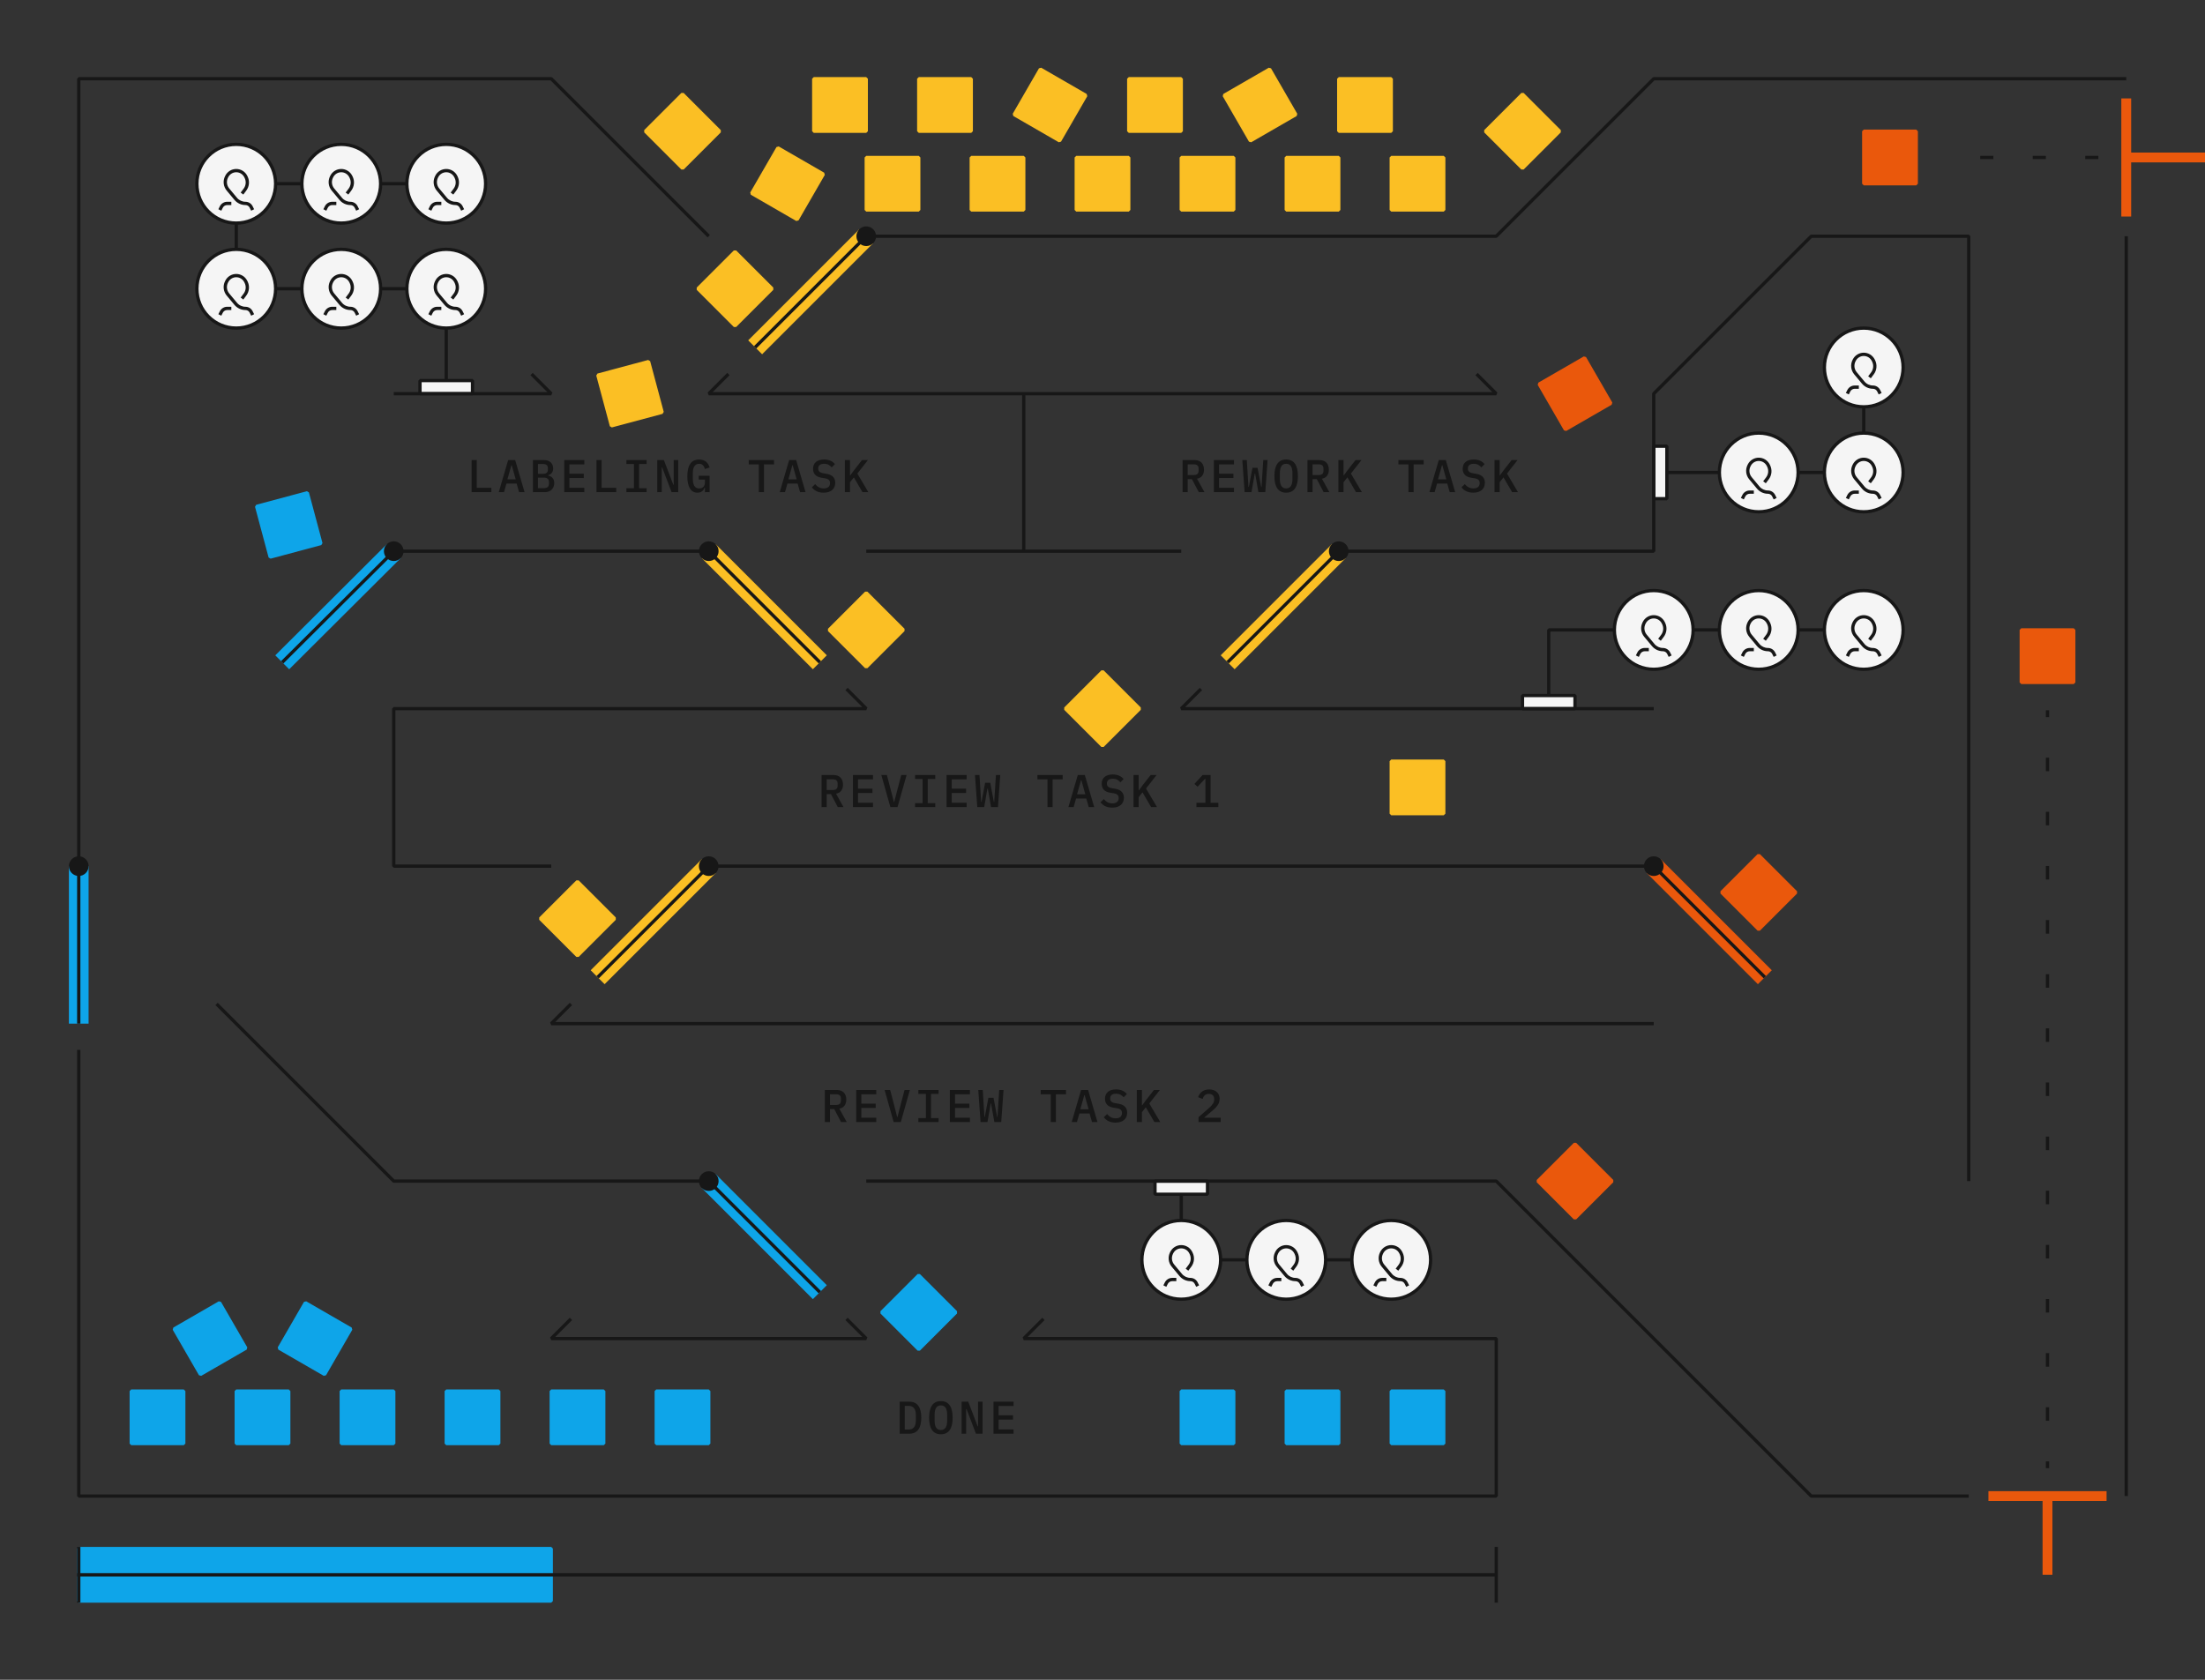 <svg width="672" height="512" viewBox="0 0 672 512" fill="none" xmlns="http://www.w3.org/2000/svg">
<rect x="0" y="0" width="672" height="512" fill="#333333" stroke="none"/>
<g clip-path="url(#clip0_3285_338830)">
<path d="M24 312L23.999 264" stroke="#0EA5E9" stroke-width="6" stroke-linejoin="bevel"/>
<path d="M264 72L230.143 105.858" stroke="#FBBF24" stroke-width="6" stroke-linejoin="bevel"/>
<path d="M216 264L182.142 297.858" stroke="#FBBF24" stroke-width="6" stroke-linejoin="bevel"/>
<path d="M216 168L249.857 201.858" stroke="#FBBF24" stroke-width="6" stroke-linejoin="bevel"/>
<path d="M216 360L249.858 393.858" stroke="#0EA5E9" stroke-width="6" stroke-linejoin="bevel"/>
<path d="M503.999 264L537.857 297.858" stroke="#EA580C" stroke-width="6" stroke-linejoin="bevel"/>
<path d="M120 168L86.012 201.871" stroke="#0EA5E9" stroke-width="6" stroke-linejoin="bevel"/>
<path d="M407.999 168L374.142 201.858" stroke="#FBBF24" stroke-width="6" stroke-linejoin="bevel"/>
<path d="M136 116V88H72V56H136" stroke="#171717" stroke-linejoin="bevel"/>
<rect x="128" y="116" width="16" height="4" fill="#F5F5F5" stroke="#171717" stroke-linejoin="bevel"/>
<circle cx="136" cy="56" r="12" fill="#F5F5F5" stroke="#171717" stroke-linejoin="bevel"/>
<circle cx="136" cy="88" r="12" fill="#F5F5F5" stroke="#171717" stroke-linejoin="bevel"/>
<circle cx="104" cy="56" r="12" fill="#F5F5F5" stroke="#171717" stroke-linejoin="bevel"/>
<circle cx="104" cy="88" r="12" fill="#F5F5F5" stroke="#171717" stroke-linejoin="bevel"/>
<circle cx="72" cy="56" r="12" fill="#F5F5F5" stroke="#171717" stroke-linejoin="bevel"/>
<circle cx="72" cy="88" r="12" fill="#F5F5F5" stroke="#171717" stroke-linejoin="bevel"/>
<path d="M74.894 53.789L75.342 53.565L75.342 53.565L74.894 53.789ZM75 54L74.553 54.224L74.553 54.224L75 54ZM69.028 53.943L69.475 54.167L69.475 54.167L69.028 53.943ZM69.106 53.789L68.658 53.565L68.658 53.565L69.106 53.789ZM76.533 63.067L76.981 62.843L76.981 62.843L76.533 63.067ZM67.447 63.106L67.894 63.329L67.894 63.329L67.447 63.106ZM71.843 60.611L71.459 60.931L71.459 60.931L71.843 60.611ZM69.472 57.766L69.856 57.446L69.472 57.766ZM74.658 57.789L75.058 58.089L75.058 58.089L74.658 57.789ZM74.5 58L74.1 57.7L74.1 57.7L74.5 58ZM74.447 54.013L74.553 54.224L75.447 53.776L75.342 53.565L74.447 54.013ZM69.475 54.167L69.553 54.013L68.658 53.565L68.581 53.72L69.475 54.167ZM76.086 63.29L76.553 64.224L77.447 63.776L76.981 62.843L76.086 63.29ZM67 62.882L66.553 63.776L67.447 64.224L67.894 63.329L67 62.882ZM72.227 60.291L69.856 57.446L69.088 58.087L71.459 60.931L72.227 60.291ZM74.258 57.489L74.1 57.7L74.9 58.3L75.058 58.089L74.258 57.489ZM74.1 57.7L73.35 58.7L74.15 59.3L74.9 58.3L74.1 57.7ZM70.5 61.5H69.236V62.5H70.5V61.5ZM67.894 63.329C68.148 62.821 68.668 62.5 69.236 62.5V61.5C68.289 61.5 67.424 62.035 67 62.882L67.894 63.329ZM74.808 62.5C75.349 62.5 75.844 62.806 76.086 63.29L76.981 62.843C76.569 62.02 75.728 61.5 74.808 61.5V62.5ZM74.808 61.5C73.811 61.5 72.865 61.057 72.227 60.291L71.459 60.931C72.287 61.925 73.514 62.5 74.808 62.5V61.5ZM68.581 53.72C67.868 55.147 68.067 56.861 69.088 58.087L69.856 57.446C69.089 56.526 68.94 55.239 69.475 54.167L68.581 53.72ZM74.553 54.224C75.081 55.28 74.967 56.544 74.258 57.489L75.058 58.089C75.994 56.841 76.145 55.172 75.447 53.776L74.553 54.224ZM72 52.5C73.036 52.5 73.984 53.086 74.447 54.013L75.342 53.565C74.709 52.3 73.415 51.5 72 51.5V52.5ZM72 51.5C70.585 51.5 69.291 52.3 68.658 53.565L69.553 54.013C70.016 53.086 70.964 52.5 72 52.5V51.5Z" fill="#171717"/>
<path d="M74.894 85.789L75.342 85.565L75.342 85.565L74.894 85.789ZM75 86L74.553 86.224L74.553 86.224L75 86ZM69.028 85.943L69.475 86.167L69.475 86.167L69.028 85.943ZM69.106 85.789L68.658 85.565L68.658 85.565L69.106 85.789ZM76.533 95.067L76.981 94.843L76.981 94.843L76.533 95.067ZM67.447 95.106L67.894 95.329L67.894 95.329L67.447 95.106ZM71.843 92.612L71.459 92.931L71.459 92.931L71.843 92.612ZM69.472 89.766L69.856 89.446L69.472 89.766ZM74.658 89.789L75.058 90.089L75.058 90.089L74.658 89.789ZM74.5 90L74.1 89.7L74.1 89.7L74.5 90ZM74.447 86.013L74.553 86.224L75.447 85.776L75.342 85.565L74.447 86.013ZM69.475 86.167L69.553 86.013L68.658 85.565L68.581 85.72L69.475 86.167ZM76.086 95.29L76.553 96.224L77.447 95.776L76.981 94.843L76.086 95.29ZM67 94.882L66.553 95.776L67.447 96.224L67.894 95.329L67 94.882ZM72.227 92.291L69.856 89.446L69.088 90.087L71.459 92.931L72.227 92.291ZM74.258 89.489L74.1 89.7L74.9 90.3L75.058 90.089L74.258 89.489ZM74.1 89.7L73.35 90.7L74.15 91.3L74.9 90.3L74.1 89.7ZM70.5 93.5H69.236V94.5H70.5V93.5ZM67.894 95.329C68.148 94.821 68.668 94.5 69.236 94.5V93.5C68.289 93.5 67.424 94.035 67 94.882L67.894 95.329ZM74.808 94.5C75.349 94.5 75.844 94.806 76.086 95.29L76.981 94.843C76.569 94.02 75.728 93.5 74.808 93.5V94.5ZM74.808 93.5C73.811 93.5 72.865 93.057 72.227 92.291L71.459 92.931C72.287 93.925 73.514 94.5 74.808 94.5V93.5ZM68.581 85.72C67.868 87.147 68.067 88.861 69.088 90.087L69.856 89.446C69.089 88.526 68.94 87.239 69.475 86.167L68.581 85.72ZM74.553 86.224C75.081 87.28 74.967 88.544 74.258 89.489L75.058 90.089C75.994 88.841 76.145 87.171 75.447 85.776L74.553 86.224ZM72 84.5C73.036 84.5 73.984 85.085 74.447 86.013L75.342 85.565C74.709 84.299 73.415 83.5 72 83.5V84.5ZM72 83.5C70.585 83.5 69.291 84.299 68.658 85.565L69.553 86.013C70.016 85.085 70.964 84.5 72 84.5V83.5Z" fill="#171717"/>
<path d="M106.894 53.789L107.342 53.565L107.342 53.565L106.894 53.789ZM107 54L106.553 54.224L106.553 54.224L107 54ZM101.028 53.943L101.476 54.167L101.476 54.167L101.028 53.943ZM101.106 53.789L100.658 53.565L100.658 53.565L101.106 53.789ZM108.533 63.067L108.981 62.843L108.981 62.843L108.533 63.067ZM99.447 63.106L99.894 63.329L99.894 63.329L99.447 63.106ZM103.843 60.611L103.459 60.931L103.459 60.931L103.843 60.611ZM101.472 57.766L101.856 57.446L101.472 57.766ZM106.658 57.789L107.058 58.089L107.058 58.089L106.658 57.789ZM106.5 58L106.1 57.7L106.1 57.7L106.5 58ZM106.447 54.013L106.553 54.224L107.447 53.776L107.342 53.565L106.447 54.013ZM101.476 54.167L101.553 54.013L100.658 53.565L100.581 53.72L101.476 54.167ZM108.086 63.29L108.553 64.224L109.447 63.776L108.981 62.843L108.086 63.29ZM99 62.882L98.553 63.776L99.447 64.224L99.894 63.329L99 62.882ZM104.227 60.291L101.856 57.446L101.088 58.087L103.459 60.931L104.227 60.291ZM106.258 57.489L106.1 57.7L106.9 58.3L107.058 58.089L106.258 57.489ZM106.1 57.7L105.35 58.7L106.15 59.3L106.9 58.3L106.1 57.7ZM102.5 61.5H101.236V62.5H102.5V61.5ZM99.894 63.329C100.149 62.821 100.668 62.5 101.236 62.5V61.5C100.289 61.5 99.424 62.035 99 62.882L99.894 63.329ZM106.807 62.5C107.349 62.5 107.844 62.806 108.086 63.29L108.981 62.843C108.569 62.02 107.728 61.5 106.807 61.5V62.5ZM106.807 61.5C105.811 61.5 104.865 61.057 104.227 60.291L103.459 60.931C104.287 61.925 105.514 62.5 106.807 62.5V61.5ZM100.581 53.72C99.868 55.147 100.067 56.861 101.088 58.087L101.856 57.446C101.089 56.526 100.94 55.239 101.476 54.167L100.581 53.72ZM106.553 54.224C107.081 55.28 106.967 56.544 106.258 57.489L107.058 58.089C107.994 56.841 108.145 55.172 107.447 53.776L106.553 54.224ZM104 52.5C105.036 52.5 105.984 53.086 106.447 54.013L107.342 53.565C106.709 52.3 105.415 51.5 104 51.5V52.5ZM104 51.5C102.585 51.5 101.291 52.3 100.658 53.565L101.553 54.013C102.016 53.086 102.964 52.5 104 52.5V51.5Z" fill="#171717"/>
<path d="M106.894 85.789L107.342 85.565L107.342 85.565L106.894 85.789ZM107 86L106.553 86.224L106.553 86.224L107 86ZM101.028 85.943L101.476 86.167L101.476 86.167L101.028 85.943ZM101.106 85.789L100.658 85.565L100.658 85.565L101.106 85.789ZM108.533 95.067L108.981 94.843L108.981 94.843L108.533 95.067ZM99.447 95.106L99.894 95.329L99.894 95.329L99.447 95.106ZM103.843 92.612L103.459 92.931L103.459 92.931L103.843 92.612ZM101.472 89.766L101.856 89.446L101.472 89.766ZM106.658 89.789L107.058 90.089L107.058 90.089L106.658 89.789ZM106.5 90L106.1 89.7L106.1 89.7L106.5 90ZM106.447 86.013L106.553 86.224L107.447 85.776L107.342 85.565L106.447 86.013ZM101.476 86.167L101.553 86.013L100.658 85.565L100.581 85.72L101.476 86.167ZM108.086 95.29L108.553 96.224L109.447 95.776L108.981 94.843L108.086 95.29ZM99 94.882L98.553 95.776L99.447 96.224L99.894 95.329L99 94.882ZM104.227 92.291L101.856 89.446L101.088 90.087L103.459 92.931L104.227 92.291ZM106.258 89.489L106.1 89.7L106.9 90.3L107.058 90.089L106.258 89.489ZM106.1 89.7L105.35 90.7L106.15 91.3L106.9 90.3L106.1 89.7ZM102.5 93.5H101.236V94.5H102.5V93.5ZM99.894 95.329C100.149 94.821 100.668 94.5 101.236 94.5V93.5C100.289 93.5 99.424 94.035 99 94.882L99.894 95.329ZM106.807 94.5C107.349 94.5 107.844 94.806 108.086 95.29L108.981 94.843C108.569 94.02 107.728 93.5 106.807 93.5V94.5ZM106.807 93.5C105.811 93.5 104.865 93.057 104.227 92.291L103.459 92.931C104.287 93.925 105.514 94.5 106.807 94.5V93.5ZM100.581 85.72C99.868 87.147 100.067 88.861 101.088 90.087L101.856 89.446C101.089 88.526 100.94 87.239 101.476 86.167L100.581 85.72ZM106.553 86.224C107.081 87.28 106.967 88.544 106.258 89.489L107.058 90.089C107.994 88.841 108.145 87.171 107.447 85.776L106.553 86.224ZM104 84.5C105.036 84.5 105.984 85.085 106.447 86.013L107.342 85.565C106.709 84.299 105.415 83.5 104 83.5V84.5ZM104 83.5C102.585 83.5 101.291 84.299 100.658 85.565L101.553 86.013C102.016 85.085 102.964 84.5 104 84.5V83.5Z" fill="#171717"/>
<path d="M138.894 53.789L139.342 53.565L139.342 53.565L138.894 53.789ZM139 54L138.553 54.224L138.553 54.224L139 54ZM133.028 53.943L133.476 54.167L133.476 54.167L133.028 53.943ZM133.106 53.789L132.658 53.565L132.658 53.565L133.106 53.789ZM140.533 63.067L140.981 62.843L140.981 62.843L140.533 63.067ZM131.447 63.106L131.894 63.329L131.894 63.329L131.447 63.106ZM135.843 60.611L135.459 60.931L135.459 60.931L135.843 60.611ZM133.472 57.766L133.856 57.446L133.472 57.766ZM138.658 57.789L139.058 58.089L139.058 58.089L138.658 57.789ZM138.5 58L138.1 57.7L138.1 57.7L138.5 58ZM138.447 54.013L138.553 54.224L139.447 53.776L139.342 53.565L138.447 54.013ZM133.476 54.167L133.553 54.013L132.658 53.565L132.581 53.72L133.476 54.167ZM140.086 63.29L140.553 64.224L141.447 63.776L140.981 62.843L140.086 63.29ZM131 62.882L130.553 63.776L131.447 64.224L131.894 63.329L131 62.882ZM136.227 60.291L133.856 57.446L133.088 58.087L135.459 60.931L136.227 60.291ZM138.258 57.489L138.1 57.7L138.9 58.3L139.058 58.089L138.258 57.489ZM138.1 57.7L137.35 58.7L138.15 59.3L138.9 58.3L138.1 57.7ZM134.5 61.5H133.236V62.5H134.5V61.5ZM131.894 63.329C132.149 62.821 132.668 62.5 133.236 62.5V61.5C132.289 61.5 131.423 62.035 131 62.882L131.894 63.329ZM138.807 62.5C139.349 62.5 139.844 62.806 140.086 63.29L140.981 62.843C140.569 62.02 139.728 61.5 138.807 61.5V62.5ZM138.807 61.5C137.811 61.5 136.865 61.057 136.227 60.291L135.459 60.931C136.287 61.925 137.514 62.5 138.807 62.5V61.5ZM132.581 53.72C131.868 55.147 132.067 56.861 133.088 58.087L133.856 57.446C133.089 56.526 132.94 55.239 133.476 54.167L132.581 53.72ZM138.553 54.224C139.081 55.28 138.967 56.544 138.258 57.489L139.058 58.089C139.994 56.841 140.145 55.172 139.447 53.776L138.553 54.224ZM136 52.5C137.036 52.5 137.984 53.086 138.447 54.013L139.342 53.565C138.709 52.3 137.415 51.5 136 51.5V52.5ZM136 51.5C134.585 51.5 133.291 52.3 132.658 53.565L133.553 54.013C134.016 53.086 134.964 52.5 136 52.5V51.5Z" fill="#171717"/>
<path d="M138.894 85.789L139.342 85.565L139.342 85.565L138.894 85.789ZM139 86L138.553 86.224L138.553 86.224L139 86ZM133.028 85.943L133.476 86.167L133.476 86.167L133.028 85.943ZM133.106 85.789L132.658 85.565L132.658 85.565L133.106 85.789ZM140.533 95.067L140.981 94.843L140.981 94.843L140.533 95.067ZM131.447 95.106L131.894 95.329L131.894 95.329L131.447 95.106ZM135.843 92.612L135.459 92.931L135.459 92.931L135.843 92.612ZM133.472 89.766L133.856 89.446L133.472 89.766ZM138.658 89.789L139.058 90.089L139.058 90.089L138.658 89.789ZM138.5 90L138.1 89.7L138.1 89.7L138.5 90ZM138.447 86.013L138.553 86.224L139.447 85.776L139.342 85.565L138.447 86.013ZM133.476 86.167L133.553 86.013L132.658 85.565L132.581 85.72L133.476 86.167ZM140.086 95.29L140.553 96.224L141.447 95.776L140.981 94.843L140.086 95.29ZM131 94.882L130.553 95.776L131.447 96.224L131.894 95.329L131 94.882ZM136.227 92.291L133.856 89.446L133.088 90.087L135.459 92.931L136.227 92.291ZM138.258 89.489L138.1 89.7L138.9 90.3L139.058 90.089L138.258 89.489ZM138.1 89.7L137.35 90.7L138.15 91.3L138.9 90.3L138.1 89.7ZM134.5 93.5H133.236V94.5H134.5V93.5ZM131.894 95.329C132.149 94.821 132.668 94.5 133.236 94.5V93.5C132.289 93.5 131.423 94.035 131 94.882L131.894 95.329ZM138.807 94.5C139.349 94.5 139.844 94.806 140.086 95.29L140.981 94.843C140.569 94.02 139.728 93.5 138.807 93.5V94.5ZM138.807 93.5C137.811 93.5 136.865 93.057 136.227 92.291L135.459 92.931C136.287 93.925 137.514 94.5 138.807 94.5V93.5ZM132.581 85.72C131.868 87.147 132.067 88.861 133.088 90.087L133.856 89.446C133.089 88.526 132.94 87.239 133.476 86.167L132.581 85.72ZM138.553 86.224C139.081 87.28 138.967 88.544 138.258 89.489L139.058 90.089C139.994 88.841 140.145 87.171 139.447 85.776L138.553 86.224ZM136 84.5C137.036 84.5 137.984 85.085 138.447 86.013L139.342 85.565C138.709 84.299 137.415 83.5 136 83.5V84.5ZM136 83.5C134.585 83.5 133.291 84.299 132.658 85.565L133.553 86.013C134.016 85.085 134.964 84.5 136 84.5V83.5Z" fill="#171717"/>
<path d="M360 364V384H424" stroke="#171717" stroke-linejoin="bevel"/>
<circle cx="424" cy="384" r="12" fill="#F5F5F5" stroke="#171717" stroke-linejoin="bevel"/>
<circle cx="392" cy="384" r="12" fill="#F5F5F5" stroke="#171717" stroke-linejoin="bevel"/>
<circle cx="360" cy="384" r="12" fill="#F5F5F5" stroke="#171717" stroke-linejoin="bevel"/>
<rect x="352" y="360" width="16" height="4" fill="#F5F5F5" stroke="#171717" stroke-linejoin="bevel"/>
<path d="M426.894 381.789L427.342 381.565L427.342 381.565L426.894 381.789ZM427 382L426.553 382.224L426.553 382.224L427 382ZM421.028 381.943L421.476 382.167L421.476 382.167L421.028 381.943ZM421.106 381.789L420.658 381.565L420.658 381.565L421.106 381.789ZM428.533 391.067L428.981 390.843L428.981 390.843L428.533 391.067ZM419.447 391.106L419.894 391.329L419.894 391.329L419.447 391.106ZM423.843 388.611L423.459 388.932L423.459 388.932L423.843 388.611ZM421.472 385.766L421.856 385.446L421.472 385.766ZM426.658 385.789L427.058 386.089L427.058 386.089L426.658 385.789ZM426.5 386L426.1 385.7L426.1 385.7L426.5 386ZM426.447 382.012L426.553 382.224L427.447 381.776L427.342 381.565L426.447 382.012ZM421.476 382.167L421.553 382.012L420.658 381.565L420.581 381.72L421.476 382.167ZM428.086 391.29L428.553 392.224L429.447 391.776L428.981 390.843L428.086 391.29ZM419 390.882L418.553 391.776L419.447 392.224L419.894 391.329L419 390.882ZM424.227 388.291L421.856 385.446L421.088 386.086L423.459 388.932L424.227 388.291ZM426.258 385.489L426.1 385.7L426.9 386.3L427.058 386.089L426.258 385.489ZM426.1 385.7L425.35 386.7L426.15 387.3L426.9 386.3L426.1 385.7ZM422.5 389.5H421.236V390.5H422.5V389.5ZM419.894 391.329C420.149 390.821 420.668 390.5 421.236 390.5V389.5C420.289 389.5 419.423 390.035 419 390.882L419.894 391.329ZM426.807 390.5C427.349 390.5 427.844 390.806 428.086 391.29L428.981 390.843C428.569 390.02 427.728 389.5 426.807 389.5V390.5ZM426.807 389.5C425.811 389.5 424.865 389.057 424.227 388.291L423.459 388.932C424.287 389.925 425.514 390.5 426.807 390.5V389.5ZM420.581 381.72C419.868 383.147 420.067 384.861 421.088 386.086L421.856 385.446C421.089 384.526 420.94 383.239 421.476 382.167L420.581 381.72ZM426.553 382.224C427.081 383.28 426.967 384.544 426.258 385.489L427.058 386.089C427.994 384.841 428.145 383.172 427.447 381.776L426.553 382.224ZM424 380.5C425.036 380.5 425.984 381.086 426.447 382.012L427.342 381.565C426.709 380.3 425.415 379.5 424 379.5V380.5ZM424 379.5C422.585 379.5 421.291 380.3 420.658 381.565L421.553 382.012C422.016 381.086 422.964 380.5 424 380.5V379.5Z" fill="#171717"/>
<path d="M394.894 381.789L395.342 381.565L395.342 381.565L394.894 381.789ZM395 382L394.553 382.224L394.553 382.224L395 382ZM389.028 381.943L389.476 382.167L389.476 382.167L389.028 381.943ZM389.106 381.789L388.658 381.565L388.658 381.565L389.106 381.789ZM396.533 391.067L396.981 390.843L396.981 390.843L396.533 391.067ZM387.447 391.106L387.894 391.329L387.894 391.329L387.447 391.106ZM391.843 388.611L391.459 388.932L391.459 388.932L391.843 388.611ZM389.472 385.766L389.856 385.446L389.472 385.766ZM394.658 385.789L395.058 386.089L395.058 386.089L394.658 385.789ZM394.5 386L394.1 385.7L394.1 385.7L394.5 386ZM394.447 382.012L394.553 382.224L395.447 381.776L395.342 381.565L394.447 382.012ZM389.476 382.167L389.553 382.012L388.658 381.565L388.581 381.72L389.476 382.167ZM396.086 391.29L396.553 392.224L397.447 391.776L396.981 390.843L396.086 391.29ZM387 390.882L386.553 391.776L387.447 392.224L387.894 391.329L387 390.882ZM392.227 388.291L389.856 385.446L389.088 386.086L391.459 388.932L392.227 388.291ZM394.258 385.489L394.1 385.7L394.9 386.3L395.058 386.089L394.258 385.489ZM394.1 385.7L393.35 386.7L394.15 387.3L394.9 386.3L394.1 385.7ZM390.5 389.5H389.236V390.5H390.5V389.5ZM387.894 391.329C388.149 390.821 388.668 390.5 389.236 390.5V389.5C388.289 389.5 387.423 390.035 387 390.882L387.894 391.329ZM394.807 390.5C395.349 390.5 395.844 390.806 396.086 391.29L396.981 390.843C396.569 390.02 395.728 389.5 394.807 389.5V390.5ZM394.807 389.5C393.811 389.5 392.865 389.057 392.227 388.291L391.459 388.932C392.287 389.925 393.514 390.5 394.807 390.5V389.5ZM388.581 381.72C387.868 383.147 388.067 384.861 389.088 386.086L389.856 385.446C389.089 384.526 388.94 383.239 389.476 382.167L388.581 381.72ZM394.553 382.224C395.081 383.28 394.967 384.544 394.258 385.489L395.058 386.089C395.994 384.841 396.145 383.172 395.447 381.776L394.553 382.224ZM392 380.5C393.036 380.5 393.984 381.086 394.447 382.012L395.342 381.565C394.709 380.3 393.415 379.5 392 379.5V380.5ZM392 379.5C390.585 379.5 389.291 380.3 388.658 381.565L389.553 382.012C390.016 381.086 390.964 380.5 392 380.5V379.5Z" fill="#171717"/>
<path d="M362.894 381.789L363.342 381.565L363.342 381.565L362.894 381.789ZM363 382L362.553 382.224L362.553 382.224L363 382ZM357.028 381.943L357.476 382.167L357.476 382.167L357.028 381.943ZM357.106 381.789L356.658 381.565L356.658 381.565L357.106 381.789ZM364.533 391.067L364.981 390.843L364.981 390.843L364.533 391.067ZM355.447 391.106L355.894 391.329L355.894 391.329L355.447 391.106ZM359.843 388.611L359.459 388.932L359.459 388.932L359.843 388.611ZM357.472 385.766L357.856 385.446L357.472 385.766ZM362.658 385.789L363.058 386.089L363.058 386.089L362.658 385.789ZM362.5 386L362.1 385.7L362.1 385.7L362.5 386ZM362.447 382.012L362.553 382.224L363.447 381.776L363.342 381.565L362.447 382.012ZM357.476 382.167L357.553 382.012L356.658 381.565L356.581 381.72L357.476 382.167ZM364.086 391.29L364.553 392.224L365.447 391.776L364.981 390.843L364.086 391.29ZM355 390.882L354.553 391.776L355.447 392.224L355.894 391.329L355 390.882ZM360.227 388.291L357.856 385.446L357.088 386.086L359.459 388.932L360.227 388.291ZM362.258 385.489L362.1 385.7L362.9 386.3L363.058 386.089L362.258 385.489ZM362.1 385.7L361.35 386.7L362.15 387.3L362.9 386.3L362.1 385.7ZM358.5 389.5H357.236V390.5H358.5V389.5ZM355.894 391.329C356.149 390.821 356.668 390.5 357.236 390.5V389.5C356.289 389.5 355.423 390.035 355 390.882L355.894 391.329ZM362.807 390.5C363.349 390.5 363.844 390.806 364.086 391.29L364.981 390.843C364.569 390.02 363.728 389.5 362.807 389.5V390.5ZM362.807 389.5C361.811 389.5 360.865 389.057 360.227 388.291L359.459 388.932C360.287 389.925 361.514 390.5 362.807 390.5V389.5ZM356.581 381.72C355.868 383.147 356.067 384.861 357.088 386.086L357.856 385.446C357.089 384.526 356.94 383.239 357.476 382.167L356.581 381.72ZM362.553 382.224C363.081 383.28 362.967 384.544 362.258 385.489L363.058 386.089C363.994 384.841 364.145 383.172 363.447 381.776L362.553 382.224ZM360 380.5C361.036 380.5 361.984 381.086 362.447 382.012L363.342 381.565C362.709 380.3 361.415 379.5 360 379.5V380.5ZM360 379.5C358.585 379.5 357.291 380.3 356.658 381.565L357.553 382.012C358.016 381.086 358.964 380.5 360 380.5V379.5Z" fill="#171717"/>
<rect x="464" y="212" width="16" height="4" fill="#F5F5F5" stroke="#171717" stroke-linejoin="bevel"/>
<path d="M472 212V192H568" stroke="#171717" stroke-linejoin="bevel"/>
<circle cx="568" cy="192" r="12" fill="#F5F5F5" stroke="#171717" stroke-linejoin="bevel"/>
<circle cx="536" cy="192" r="12" fill="#F5F5F5" stroke="#171717" stroke-linejoin="bevel"/>
<circle cx="504" cy="192" r="12" fill="#F5F5F5" stroke="#171717" stroke-linejoin="bevel"/>
<path d="M570.894 189.789L571.342 189.565L571.342 189.565L570.894 189.789ZM571 190L570.553 190.224L570.553 190.224L571 190ZM565.028 189.943L565.476 190.167L565.476 190.167L565.028 189.943ZM565.106 189.789L564.658 189.565L564.658 189.565L565.106 189.789ZM572.533 199.067L572.981 198.843L572.981 198.843L572.533 199.067ZM563.447 199.106L563.894 199.329L563.894 199.329L563.447 199.106ZM567.843 196.611L567.459 196.932L567.459 196.932L567.843 196.611ZM565.472 193.766L565.856 193.446L565.472 193.766ZM570.658 193.789L571.058 194.089L571.058 194.089L570.658 193.789ZM570.5 194L570.1 193.7L570.1 193.7L570.5 194ZM570.447 190.012L570.553 190.224L571.447 189.776L571.342 189.565L570.447 190.012ZM565.476 190.167L565.553 190.012L564.658 189.565L564.581 189.72L565.476 190.167ZM572.086 199.29L572.553 200.224L573.447 199.776L572.981 198.843L572.086 199.29ZM563 198.882L562.553 199.776L563.447 200.224L563.894 199.329L563 198.882ZM568.227 196.291L565.856 193.446L565.088 194.086L567.459 196.932L568.227 196.291ZM570.258 193.489L570.1 193.7L570.9 194.3L571.058 194.089L570.258 193.489ZM570.1 193.7L569.35 194.7L570.15 195.3L570.9 194.3L570.1 193.7ZM566.5 197.5H565.236V198.5H566.5V197.5ZM563.894 199.329C564.149 198.821 564.668 198.5 565.236 198.5V197.5C564.289 197.5 563.423 198.035 563 198.882L563.894 199.329ZM570.807 198.5C571.349 198.5 571.844 198.806 572.086 199.29L572.981 198.843C572.569 198.02 571.728 197.5 570.807 197.5V198.5ZM570.807 197.5C569.811 197.5 568.865 197.057 568.227 196.291L567.459 196.932C568.287 197.925 569.514 198.5 570.807 198.5V197.5ZM564.581 189.72C563.868 191.147 564.067 192.861 565.088 194.086L565.856 193.446C565.089 192.526 564.94 191.239 565.476 190.167L564.581 189.72ZM570.553 190.224C571.081 191.28 570.967 192.544 570.258 193.489L571.058 194.089C571.994 192.841 572.145 191.172 571.447 189.776L570.553 190.224ZM568 188.5C569.036 188.5 569.984 189.086 570.447 190.012L571.342 189.565C570.709 188.3 569.415 187.5 568 187.5V188.5ZM568 187.5C566.585 187.5 565.291 188.3 564.658 189.565L565.553 190.012C566.016 189.086 566.964 188.5 568 188.5V187.5Z" fill="#171717"/>
<path d="M538.894 189.789L539.342 189.565L539.342 189.565L538.894 189.789ZM539 190L538.553 190.224L538.553 190.224L539 190ZM533.028 189.943L533.476 190.167L533.476 190.167L533.028 189.943ZM533.106 189.789L532.658 189.565L532.658 189.565L533.106 189.789ZM540.533 199.067L540.981 198.843L540.981 198.843L540.533 199.067ZM531.447 199.106L531.894 199.329L531.894 199.329L531.447 199.106ZM535.843 196.611L535.459 196.932L535.459 196.932L535.843 196.611ZM533.472 193.766L533.856 193.446L533.472 193.766ZM538.658 193.789L539.058 194.089L539.058 194.089L538.658 193.789ZM538.5 194L538.1 193.7L538.1 193.7L538.5 194ZM538.447 190.012L538.553 190.224L539.447 189.776L539.342 189.565L538.447 190.012ZM533.476 190.167L533.553 190.012L532.658 189.565L532.581 189.72L533.476 190.167ZM540.086 199.29L540.553 200.224L541.447 199.776L540.981 198.843L540.086 199.29ZM531 198.882L530.553 199.776L531.447 200.224L531.894 199.329L531 198.882ZM536.227 196.291L533.856 193.446L533.088 194.086L535.459 196.932L536.227 196.291ZM538.258 193.489L538.1 193.7L538.9 194.3L539.058 194.089L538.258 193.489ZM538.1 193.7L537.35 194.7L538.15 195.3L538.9 194.3L538.1 193.7ZM534.5 197.5H533.236V198.5H534.5V197.5ZM531.894 199.329C532.149 198.821 532.668 198.5 533.236 198.5V197.5C532.289 197.5 531.423 198.035 531 198.882L531.894 199.329ZM538.807 198.5C539.349 198.5 539.844 198.806 540.086 199.29L540.981 198.843C540.569 198.02 539.728 197.5 538.807 197.5V198.5ZM538.807 197.5C537.811 197.5 536.865 197.057 536.227 196.291L535.459 196.932C536.287 197.925 537.514 198.5 538.807 198.5V197.5ZM532.581 189.72C531.868 191.147 532.067 192.861 533.088 194.086L533.856 193.446C533.089 192.526 532.94 191.239 533.476 190.167L532.581 189.72ZM538.553 190.224C539.081 191.28 538.967 192.544 538.258 193.489L539.058 194.089C539.994 192.841 540.145 191.172 539.447 189.776L538.553 190.224ZM536 188.5C537.036 188.5 537.984 189.086 538.447 190.012L539.342 189.565C538.709 188.3 537.415 187.5 536 187.5V188.5ZM536 187.5C534.585 187.5 533.291 188.3 532.658 189.565L533.553 190.012C534.016 189.086 534.964 188.5 536 188.5V187.5Z" fill="#171717"/>
<path d="M506.894 189.789L507.342 189.565L507.342 189.565L506.894 189.789ZM507 190L506.553 190.224L506.553 190.224L507 190ZM501.028 189.943L501.476 190.167L501.476 190.167L501.028 189.943ZM501.106 189.789L500.658 189.565L500.658 189.565L501.106 189.789ZM508.533 199.067L508.981 198.843L508.981 198.843L508.533 199.067ZM499.447 199.106L499.894 199.329L499.894 199.329L499.447 199.106ZM503.843 196.611L503.459 196.932L503.459 196.932L503.843 196.611ZM501.472 193.766L501.856 193.446L501.472 193.766ZM506.658 193.789L507.058 194.089L507.058 194.089L506.658 193.789ZM506.5 194L506.1 193.7L506.1 193.7L506.5 194ZM506.447 190.012L506.553 190.224L507.447 189.776L507.342 189.565L506.447 190.012ZM501.476 190.167L501.553 190.012L500.658 189.565L500.581 189.72L501.476 190.167ZM508.086 199.29L508.553 200.224L509.447 199.776L508.981 198.843L508.086 199.29ZM499 198.882L498.553 199.776L499.447 200.224L499.894 199.329L499 198.882ZM504.227 196.291L501.856 193.446L501.088 194.086L503.459 196.932L504.227 196.291ZM506.258 193.489L506.1 193.7L506.9 194.3L507.058 194.089L506.258 193.489ZM506.1 193.7L505.35 194.7L506.15 195.3L506.9 194.3L506.1 193.7ZM502.5 197.5H501.236V198.5H502.5V197.5ZM499.894 199.329C500.149 198.821 500.668 198.5 501.236 198.5V197.5C500.289 197.5 499.423 198.035 499 198.882L499.894 199.329ZM506.807 198.5C507.349 198.5 507.844 198.806 508.086 199.29L508.981 198.843C508.569 198.02 507.728 197.5 506.807 197.5V198.5ZM506.807 197.5C505.811 197.5 504.865 197.057 504.227 196.291L503.459 196.932C504.287 197.925 505.514 198.5 506.807 198.5V197.5ZM500.581 189.72C499.868 191.147 500.067 192.861 501.088 194.086L501.856 193.446C501.089 192.526 500.94 191.239 501.476 190.167L500.581 189.72ZM506.553 190.224C507.081 191.28 506.967 192.544 506.258 193.489L507.058 194.089C507.994 192.841 508.145 191.172 507.447 189.776L506.553 190.224ZM504 188.5C505.036 188.5 505.984 189.086 506.447 190.012L507.342 189.565C506.709 188.3 505.415 187.5 504 187.5V188.5ZM504 187.5C502.585 187.5 501.291 188.3 500.658 189.565L501.553 190.012C502.016 189.086 502.964 188.5 504 188.5V187.5Z" fill="#171717"/>
<rect x="508" y="136" width="16" height="4" transform="rotate(90 508 136)" fill="#F5F5F5" stroke="#171717" stroke-linejoin="bevel"/>
<path d="M508 144H536H568V112" stroke="#171717" stroke-linejoin="bevel"/>
<circle cx="568" cy="144" r="12" fill="#F5F5F5" stroke="#171717" stroke-linejoin="bevel"/>
<circle cx="568" cy="112" r="12" fill="#F5F5F5" stroke="#171717" stroke-linejoin="bevel"/>
<circle cx="536" cy="144" r="12" fill="#F5F5F5" stroke="#171717" stroke-linejoin="bevel"/>
<path d="M570.894 109.789L571.342 109.565L571.342 109.565L570.894 109.789ZM571 110L570.553 110.224L570.553 110.224L571 110ZM565.028 109.943L565.476 110.167L565.476 110.167L565.028 109.943ZM565.106 109.789L564.658 109.565L564.658 109.565L565.106 109.789ZM572.533 119.067L572.981 118.843L572.981 118.843L572.533 119.067ZM563.447 119.106L563.894 119.329L563.894 119.329L563.447 119.106ZM567.843 116.611L567.459 116.932L567.459 116.932L567.843 116.611ZM565.472 113.766L565.856 113.446L565.472 113.766ZM570.658 113.789L571.058 114.089L571.058 114.089L570.658 113.789ZM570.5 114L570.1 113.7L570.1 113.7L570.5 114ZM570.447 110.012L570.553 110.224L571.447 109.776L571.342 109.565L570.447 110.012ZM565.476 110.167L565.553 110.012L564.658 109.565L564.581 109.72L565.476 110.167ZM572.086 119.29L572.553 120.224L573.447 119.776L572.981 118.843L572.086 119.29ZM563 118.882L562.553 119.776L563.447 120.224L563.894 119.329L563 118.882ZM568.227 116.291L565.856 113.446L565.088 114.086L567.459 116.932L568.227 116.291ZM570.258 113.489L570.1 113.7L570.9 114.3L571.058 114.089L570.258 113.489ZM570.1 113.7L569.35 114.7L570.15 115.3L570.9 114.3L570.1 113.7ZM566.5 117.5H565.236V118.5H566.5V117.5ZM563.894 119.329C564.149 118.821 564.668 118.5 565.236 118.5V117.5C564.289 117.5 563.423 118.035 563 118.882L563.894 119.329ZM570.807 118.5C571.349 118.5 571.844 118.806 572.086 119.29L572.981 118.843C572.569 118.02 571.728 117.5 570.807 117.5V118.5ZM570.807 117.5C569.811 117.5 568.865 117.057 568.227 116.291L567.459 116.932C568.287 117.925 569.514 118.5 570.807 118.5V117.5ZM564.581 109.72C563.868 111.147 564.067 112.861 565.088 114.086L565.856 113.446C565.089 112.526 564.94 111.239 565.476 110.167L564.581 109.72ZM570.553 110.224C571.081 111.28 570.967 112.544 570.258 113.489L571.058 114.089C571.994 112.841 572.145 111.172 571.447 109.776L570.553 110.224ZM568 108.5C569.036 108.5 569.984 109.086 570.447 110.012L571.342 109.565C570.709 108.3 569.415 107.5 568 107.5V108.5ZM568 107.5C566.585 107.5 565.291 108.3 564.658 109.565L565.553 110.012C566.016 109.086 566.964 108.5 568 108.5V107.5Z" fill="#171717"/>
<path d="M570.894 141.789L571.342 141.565L571.342 141.565L570.894 141.789ZM571 142L570.553 142.224L570.553 142.224L571 142ZM565.028 141.943L565.476 142.167L565.476 142.167L565.028 141.943ZM565.106 141.789L564.658 141.565L564.658 141.565L565.106 141.789ZM572.533 151.067L572.981 150.843L572.981 150.843L572.533 151.067ZM563.447 151.106L563.894 151.329L563.894 151.329L563.447 151.106ZM567.843 148.611L567.459 148.932L567.459 148.932L567.843 148.611ZM565.472 145.766L565.856 145.446L565.472 145.766ZM570.658 145.789L571.058 146.089L571.058 146.089L570.658 145.789ZM570.5 146L570.1 145.7L570.1 145.7L570.5 146ZM570.447 142.012L570.553 142.224L571.447 141.776L571.342 141.565L570.447 142.012ZM565.476 142.167L565.553 142.012L564.658 141.565L564.581 141.72L565.476 142.167ZM572.086 151.29L572.553 152.224L573.447 151.776L572.981 150.843L572.086 151.29ZM563 150.882L562.553 151.776L563.447 152.224L563.894 151.329L563 150.882ZM568.227 148.291L565.856 145.446L565.088 146.086L567.459 148.932L568.227 148.291ZM570.258 145.489L570.1 145.7L570.9 146.3L571.058 146.089L570.258 145.489ZM570.1 145.7L569.35 146.7L570.15 147.3L570.9 146.3L570.1 145.7ZM566.5 149.5H565.236V150.5H566.5V149.5ZM563.894 151.329C564.149 150.821 564.668 150.5 565.236 150.5V149.5C564.289 149.5 563.423 150.035 563 150.882L563.894 151.329ZM570.807 150.5C571.349 150.5 571.844 150.806 572.086 151.29L572.981 150.843C572.569 150.02 571.728 149.5 570.807 149.5V150.5ZM570.807 149.5C569.811 149.5 568.865 149.057 568.227 148.291L567.459 148.932C568.287 149.925 569.514 150.5 570.807 150.5V149.5ZM564.581 141.72C563.868 143.147 564.067 144.861 565.088 146.086L565.856 145.446C565.089 144.526 564.94 143.239 565.476 142.167L564.581 141.72ZM570.553 142.224C571.081 143.28 570.967 144.544 570.258 145.489L571.058 146.089C571.994 144.841 572.145 143.172 571.447 141.776L570.553 142.224ZM568 140.5C569.036 140.5 569.984 141.086 570.447 142.012L571.342 141.565C570.709 140.3 569.415 139.5 568 139.5V140.5ZM568 139.5C566.585 139.5 565.291 140.3 564.658 141.565L565.553 142.012C566.016 141.086 566.964 140.5 568 140.5V139.5Z" fill="#171717"/>
<path d="M538.894 141.789L539.342 141.565L539.342 141.565L538.894 141.789ZM539 142L538.553 142.224L538.553 142.224L539 142ZM533.028 141.943L533.476 142.167L533.476 142.167L533.028 141.943ZM533.106 141.789L532.658 141.565L532.658 141.565L533.106 141.789ZM540.533 151.067L540.981 150.843L540.981 150.843L540.533 151.067ZM531.447 151.106L531.894 151.329L531.894 151.329L531.447 151.106ZM535.843 148.611L535.459 148.932L535.459 148.932L535.843 148.611ZM533.472 145.766L533.856 145.446L533.472 145.766ZM538.658 145.789L539.058 146.089L539.058 146.089L538.658 145.789ZM538.5 146L538.1 145.7L538.1 145.7L538.5 146ZM538.447 142.012L538.553 142.224L539.447 141.776L539.342 141.565L538.447 142.012ZM533.476 142.167L533.553 142.012L532.658 141.565L532.581 141.72L533.476 142.167ZM540.086 151.29L540.553 152.224L541.447 151.776L540.981 150.843L540.086 151.29ZM531 150.882L530.553 151.776L531.447 152.224L531.894 151.329L531 150.882ZM536.227 148.291L533.856 145.446L533.088 146.086L535.459 148.932L536.227 148.291ZM538.258 145.489L538.1 145.7L538.9 146.3L539.058 146.089L538.258 145.489ZM538.1 145.7L537.35 146.7L538.15 147.3L538.9 146.3L538.1 145.7ZM534.5 149.5H533.236V150.5H534.5V149.5ZM531.894 151.329C532.149 150.821 532.668 150.5 533.236 150.5V149.5C532.289 149.5 531.423 150.035 531 150.882L531.894 151.329ZM538.807 150.5C539.349 150.5 539.844 150.806 540.086 151.29L540.981 150.843C540.569 150.02 539.728 149.5 538.807 149.5V150.5ZM538.807 149.5C537.811 149.5 536.865 149.057 536.227 148.291L535.459 148.932C536.287 149.925 537.514 150.5 538.807 150.5V149.5ZM532.581 141.72C531.868 143.147 532.067 144.861 533.088 146.086L533.856 145.446C533.089 144.526 532.94 143.239 533.476 142.167L532.581 141.72ZM538.553 142.224C539.081 143.28 538.967 144.544 538.258 145.489L539.058 146.089C539.994 144.841 540.145 143.172 539.447 141.776L538.553 142.224ZM536 140.5C537.036 140.5 537.984 141.086 538.447 142.012L539.342 141.565C538.709 140.3 537.415 139.5 536 139.5V140.5ZM536 139.5C534.585 139.5 533.291 140.3 532.658 141.565L533.553 142.012C534.016 141.086 534.964 140.5 536 140.5V139.5Z" fill="#171717"/>
<path d="M216 72L168 24H24L24 263.882M647.999 24H503.999L455.999 72H264L230.142 105.858M647.999 456V72M168 264H120V216H264L257.999 210M503.999 312H168L174 306M120 120H168L162 114M311.999 120H216L222 114M311.999 120V168M311.999 120H455.999L449.999 114M311.999 168H264M311.999 168H359.999M599.999 360V72H551.999L503.999 120V168H407.999L374.142 201.858M503.999 216H359.999L365.999 210M86.012 201.871L120 168H216L249.857 201.858M264 360H455.999L551.999 456H599.999M258 402L264 408H168L173.999 402M249.858 393.858L216 360H120L72 312L66 306M182.142 297.858L216 264H503.999L537.857 297.858M317.999 402L311.999 408H455.999V456H24V408V320M24 312L23.999 264" stroke="#171717" stroke-linejoin="bevel"/>
<path d="M623.999 456H611.999H605.999M623.999 456H635.999H641.999M623.999 456V480" stroke="#EA580C" stroke-width="3" stroke-linejoin="bevel"/>
<path d="M647.999 48V36V30V48ZM647.999 48V60V66V48ZM647.999 48H696" stroke="#EA580C" stroke-width="3" stroke-linejoin="bevel"/>
<circle cx="264" cy="72" r="2.5" fill="#171717" stroke="#171717"/>
<circle cx="120" cy="168" r="2.5" fill="#171717" stroke="#171717"/>
<circle cx="216" cy="168" r="2.5" fill="#171717" stroke="#171717"/>
<circle cx="24" cy="264" r="2.5" fill="#171717" stroke="#171717"/>
<circle cx="216" cy="360" r="2.5" fill="#171717" stroke="#171717"/>
<circle cx="504" cy="264" r="2.5" fill="#171717" stroke="#171717"/>
<circle cx="216" cy="264" r="2.5" fill="#171717" stroke="#171717"/>
<rect x="212.687" y="88" width="16" height="16" transform="rotate(-45 212.687 88)" fill="#FBBF24" stroke="#FBBF24" stroke-linejoin="bevel"/>
<rect x="196.687" y="40" width="16" height="16" transform="rotate(-45 196.687 40)" fill="#FBBF24" stroke="#FBBF24" stroke-linejoin="bevel"/>
<rect x="182.202" y="114.344" width="16" height="16" transform="rotate(-15 182.202 114.344)" fill="#FBBF24" stroke="#FBBF24" stroke-linejoin="bevel"/>
<rect x="237.073" y="45.07" width="16" height="16" transform="rotate(30 237.073 45.07)" fill="#FBBF24" stroke="#FBBF24" stroke-linejoin="bevel"/>
<rect x="264" y="48" width="16" height="16" fill="#FBBF24" stroke="#FBBF24" stroke-linejoin="bevel"/>
<rect x="78.202" y="154.344" width="16" height="16" transform="rotate(-15 78.202 154.344)" fill="#0EA5E9" stroke="#0EA5E9" stroke-linejoin="bevel"/>
<rect x="248" y="24" width="16" height="16" fill="#FBBF24" stroke="#FBBF24" stroke-linejoin="bevel"/>
<rect x="296" y="48" width="16" height="16" fill="#FBBF24" stroke="#FBBF24" stroke-linejoin="bevel"/>
<rect x="280" y="24" width="16" height="16" fill="#FBBF24" stroke="#FBBF24" stroke-linejoin="bevel"/>
<rect x="328" y="48" width="16" height="16" fill="#FBBF24" stroke="#FBBF24" stroke-linejoin="bevel"/>
<rect x="317.072" y="21.07" width="16" height="16" transform="rotate(30 317.072 21.07)" fill="#FBBF24" stroke="#FBBF24" stroke-linejoin="bevel"/>
<rect x="93.072" y="397.07" width="16" height="16" transform="rotate(30 93.072 397.07)" fill="#0EA5E9" stroke="#0EA5E9" stroke-linejoin="bevel"/>
<rect x="53.072" y="405.07" width="16" height="16" transform="rotate(-30 53.072 405.07)" fill="#0EA5E9" stroke="#0EA5E9" stroke-linejoin="bevel"/>
<rect x="536.001" y="260.688" width="16" height="16" transform="rotate(45 536.001 260.688)" fill="#EA580C" stroke="#EA580C" stroke-linejoin="bevel"/>
<rect x="360" y="48" width="16" height="16" fill="#FBBF24" stroke="#FBBF24" stroke-linejoin="bevel"/>
<rect x="392" y="48" width="16" height="16" fill="#FBBF24" stroke="#FBBF24" stroke-linejoin="bevel"/>
<rect x="424" y="48" width="16" height="16" fill="#FBBF24" stroke="#FBBF24" stroke-linejoin="bevel"/>
<rect x="480" y="348.688" width="16" height="16" transform="rotate(45 480 348.688)" fill="#EA580C" stroke="#EA580C" stroke-linejoin="bevel"/>
<rect x="568" y="40" width="16" height="16" fill="#EA580C" stroke="#EA580C" stroke-linejoin="bevel"/>
<rect x="324.687" y="216" width="16" height="16" transform="rotate(-45 324.687 216)" fill="#FBBF24" stroke="#FBBF24" stroke-linejoin="bevel"/>
<rect x="252.687" y="192" width="16" height="16" transform="rotate(-45 252.687 192)" fill="#FBBF24" stroke="#FBBF24" stroke-linejoin="bevel"/>
<rect x="469.071" y="117.07" width="16" height="16" transform="rotate(-30 469.071 117.07)" fill="#EA580C" stroke="#EA580C" stroke-linejoin="bevel"/>
<rect x="616" y="192" width="16" height="16" fill="#EA580C" stroke="#EA580C" stroke-linejoin="bevel"/>
<rect x="424" y="232" width="16" height="16" fill="#FBBF24" stroke="#FBBF24" stroke-linejoin="bevel"/>
<rect x="424" y="424" width="16" height="16" fill="#0EA5E9" stroke="#0EA5E9" stroke-linejoin="bevel"/>
<rect x="392" y="424" width="16" height="16" fill="#0EA5E9" stroke="#0EA5E9" stroke-linejoin="bevel"/>
<rect x="360" y="424" width="16" height="16" fill="#0EA5E9" stroke="#0EA5E9" stroke-linejoin="bevel"/>
<rect x="280" y="388.688" width="16" height="16" transform="rotate(45 280 388.688)" fill="#0EA5E9" stroke="#0EA5E9" stroke-linejoin="bevel"/>
<rect x="200" y="424" width="16" height="16" fill="#0EA5E9" stroke="#0EA5E9" stroke-linejoin="bevel"/>
<rect x="168" y="424" width="16" height="16" fill="#0EA5E9" stroke="#0EA5E9" stroke-linejoin="bevel"/>
<rect x="136" y="424" width="16" height="16" fill="#0EA5E9" stroke="#0EA5E9" stroke-linejoin="bevel"/>
<rect x="104" y="424" width="16" height="16" fill="#0EA5E9" stroke="#0EA5E9" stroke-linejoin="bevel"/>
<rect x="72" y="424" width="16" height="16" fill="#0EA5E9" stroke="#0EA5E9" stroke-linejoin="bevel"/>
<rect x="40" y="424" width="16" height="16" fill="#0EA5E9" stroke="#0EA5E9" stroke-linejoin="bevel"/>
<path d="M24 472V488H168V472H24Z" fill="#0EA5E9" stroke="#0EA5E9" stroke-linejoin="bevel"/>
<path d="M32 472V488" stroke="#0EA5E9" stroke-linejoin="bevel"/>
<path d="M40 472V488" stroke="#0EA5E9" stroke-linejoin="bevel"/>
<path d="M48 472V488" stroke="#0EA5E9" stroke-linejoin="bevel"/>
<path d="M56 472V488" stroke="#0EA5E9" stroke-linejoin="bevel"/>
<path d="M64 472V488" stroke="#0EA5E9" stroke-linejoin="bevel"/>
<path d="M72 472V488" stroke="#0EA5E9" stroke-linejoin="bevel"/>
<path d="M80 472V488" stroke="#0EA5E9" stroke-linejoin="bevel"/>
<path d="M88 472V488" stroke="#0EA5E9" stroke-linejoin="bevel"/>
<path d="M96 472V488" stroke="#0EA5E9" stroke-linejoin="bevel"/>
<path d="M104 472V488" stroke="#0EA5E9" stroke-linejoin="bevel"/>
<path d="M112 472V488" stroke="#0EA5E9" stroke-linejoin="bevel"/>
<path d="M120 472V488" stroke="#0EA5E9" stroke-linejoin="bevel"/>
<path d="M128 472V488" stroke="#0EA5E9" stroke-linejoin="bevel"/>
<path d="M136 472V488" stroke="#0EA5E9" stroke-linejoin="bevel"/>
<path d="M144 472V488" stroke="#0EA5E9" stroke-linejoin="bevel"/>
<path d="M152 472V488" stroke="#0EA5E9" stroke-linejoin="bevel"/>
<path d="M160 472V488" stroke="#0EA5E9" stroke-linejoin="bevel"/>
<path d="M456 471.5V488.5" stroke="#171717" stroke-linejoin="bevel"/>
<path d="M24 471.5L24 488.5" stroke="#171717" stroke-linejoin="bevel"/>
<rect x="164.687" y="280" width="16" height="16" transform="rotate(-45 164.687 280)" fill="#FBBF24" stroke="#FBBF24" stroke-linejoin="bevel"/>
<rect x="464" y="28.688" width="16" height="16" transform="rotate(45 464 28.688)" fill="#FBBF24" stroke="#FBBF24" stroke-linejoin="bevel"/>
<rect x="344" y="24" width="16" height="16" fill="#FBBF24" stroke="#FBBF24" stroke-linejoin="bevel"/>
<rect x="373.07" y="29.074" width="16" height="16" transform="rotate(-30 373.07 29.074)" fill="#FBBF24" stroke="#FBBF24" stroke-linejoin="bevel"/>
<rect x="408" y="24" width="16" height="16" fill="#FBBF24" stroke="#FBBF24" stroke-linejoin="bevel"/>
<path d="M274.179 437H277.091C279.569 437 280.773 435.292 280.773 432.114C280.773 428.936 279.569 427.228 277.091 427.228H274.179V437ZM275.733 435.712V428.516H276.993C278.421 428.516 279.121 429.524 279.121 431.302V432.926C279.121 434.704 278.421 435.712 276.993 435.712H275.733ZM286.745 437.168C289.223 437.168 290.329 435.306 290.329 432.114C290.329 428.922 289.223 427.06 286.745 427.06C284.267 427.06 283.161 428.922 283.161 432.114C283.161 435.306 284.267 437.168 286.745 437.168ZM286.745 435.866C285.345 435.866 284.827 434.732 284.827 432.94V431.288C284.827 429.496 285.345 428.362 286.745 428.362C288.145 428.362 288.663 429.496 288.663 431.288V432.926C288.663 434.732 288.145 435.866 286.745 435.866ZM297.436 437H299.452V427.228H298.08V434.746H297.954L295.084 427.228H293.068V437H294.44V429.482H294.566L297.436 437ZM308.897 437V435.684H304.347V432.702H308.729V431.386H304.347V428.544H308.897V427.228H302.779V437H308.897Z" fill="#171717"/>
<path d="M252.946 338.052H254.248L256.32 342H258.056L255.802 337.912C257.16 337.688 257.916 336.652 257.916 335.168C257.916 333.348 256.894 332.228 255.046 332.228H251.392V342H252.946V338.052ZM252.946 336.792V333.53H254.822C255.802 333.53 256.278 333.964 256.278 334.86V335.462C256.278 336.358 255.802 336.792 254.822 336.792H252.946ZM267.052 342V340.684H262.502V337.702H266.884V336.386H262.502V333.544H267.052V332.228H260.934V342H267.052ZM274.537 342L277.295 332.228H275.671L274.369 337.156L273.515 340.474H273.431L272.577 337.156L271.289 332.228H269.595L272.353 342H274.537ZM286.039 342V340.81H283.743V333.418H286.039V332.228H279.879V333.418H282.175V340.81H279.879V342H286.039ZM295.596 342V340.684H291.046V337.702H295.428V336.386H291.046V333.544H295.596V332.228H289.478V342H295.596ZM300.938 342L301.932 336.344H302.044L303.038 342H305.138L305.838 332.228H304.522L304.158 337.912L304.004 340.418H303.892L302.786 334.594H301.232L300.126 340.418H300.014L299.86 337.912L299.51 332.228H298.138L298.838 342H300.938ZM324.867 333.544V332.228H317.167V333.544H320.233V342H321.801V333.544H324.867ZM334.466 342L331.61 332.228H329.468L326.612 342H328.208L328.95 339.396H332.058L332.8 342H334.466ZM331.764 338.094H329.244L330.448 333.81H330.56L331.764 338.094ZM339.962 342.168C342.258 342.168 343.518 340.964 343.518 339.158C343.518 337.772 342.762 336.764 340.998 336.442L339.962 336.26C338.758 336.064 338.338 335.616 338.338 334.818C338.338 333.866 338.968 333.362 340.116 333.362C341.194 333.362 341.908 333.796 342.44 334.454L343.42 333.474C342.748 332.592 341.656 332.06 340.116 332.06C338.044 332.06 336.756 333.054 336.756 334.888C336.756 336.19 337.414 337.296 339.262 337.604L340.326 337.772C341.502 337.968 341.936 338.402 341.936 339.242C341.936 340.278 341.25 340.866 340.018 340.866C338.968 340.866 338.142 340.446 337.4 339.564L336.392 340.53C337.134 341.51 338.268 342.168 339.962 342.168ZM351.815 342H353.607L350.261 336.344L353.481 332.228H351.675L349.281 335.28L348.091 336.904H348.021V332.228H346.453V342H348.021V338.976L349.197 337.506L351.815 342ZM372.02 340.67H366.966L369.332 338.682C370.704 337.548 371.698 336.484 371.698 334.93C371.698 333.264 370.55 332.06 368.52 332.06C366.532 332.06 365.538 333.208 365.146 334.44L366.518 334.958C366.784 334.062 367.33 333.418 368.408 333.418C369.458 333.418 370.046 333.992 370.046 335.014V335.168C370.046 336.05 369.458 336.834 368.464 337.716L365.272 340.502V342H372.02V340.67Z" fill="#171717"/>
<path d="M251.946 242.052H253.248L255.32 246H257.056L254.802 241.912C256.16 241.688 256.916 240.652 256.916 239.168C256.916 237.348 255.894 236.228 254.046 236.228H250.392V246H251.946V242.052ZM251.946 240.792V237.53H253.822C254.802 237.53 255.278 237.964 255.278 238.86V239.462C255.278 240.358 254.802 240.792 253.822 240.792H251.946ZM266.052 246V244.684H261.502V241.702H265.884V240.386H261.502V237.544H266.052V236.228H259.934V246H266.052ZM273.537 246L276.295 236.228H274.671L273.369 241.156L272.515 244.474H272.431L271.577 241.156L270.289 236.228H268.595L271.353 246H273.537ZM285.039 246V244.81H282.743V237.418H285.039V236.228H278.879V237.418H281.175V244.81H278.879V246H285.039ZM294.596 246V244.684H290.046V241.702H294.428V240.386H290.046V237.544H294.596V236.228H288.478V246H294.596ZM299.938 246L300.932 240.344H301.044L302.038 246H304.138L304.838 236.228H303.522L303.158 241.912L303.004 244.418H302.892L301.786 238.594H300.232L299.126 244.418H299.014L298.86 241.912L298.51 236.228H297.138L297.838 246H299.938ZM323.867 237.544V236.228H316.167V237.544H319.233V246H320.801V237.544H323.867ZM333.466 246L330.61 236.228H328.468L325.612 246H327.208L327.95 243.396H331.058L331.8 246H333.466ZM330.764 242.094H328.244L329.448 237.81H329.56L330.764 242.094ZM338.962 246.168C341.258 246.168 342.518 244.964 342.518 243.158C342.518 241.772 341.762 240.764 339.998 240.442L338.962 240.26C337.758 240.064 337.338 239.616 337.338 238.818C337.338 237.866 337.968 237.362 339.116 237.362C340.194 237.362 340.908 237.796 341.44 238.454L342.42 237.474C341.748 236.592 340.656 236.06 339.116 236.06C337.044 236.06 335.756 237.054 335.756 238.888C335.756 240.19 336.414 241.296 338.262 241.604L339.326 241.772C340.502 241.968 340.936 242.402 340.936 243.242C340.936 244.278 340.25 244.866 339.018 244.866C337.968 244.866 337.142 244.446 336.4 243.564L335.392 244.53C336.134 245.51 337.268 246.168 338.962 246.168ZM350.815 246H352.607L349.261 240.344L352.481 236.228H350.675L348.281 239.28L347.091 240.904H347.021V236.228H345.453V246H347.021V242.976L348.197 241.506L350.815 246ZM371.3 246V244.698H368.934V236.228H366.512L364.02 238.93L364.986 239.798L367.254 237.376H367.366V244.698H364.622V246H371.3Z" fill="#171717"/>
<path d="M149.748 150V148.684H145.296V140.228H143.728V150H149.748ZM159.864 150L157.008 140.228H154.866L152.01 150H153.606L154.348 147.396H157.456L158.198 150H159.864ZM157.162 146.094H154.642L155.846 141.81H155.958L157.162 146.094ZM162.407 150H166.159C167.811 150 168.917 148.838 168.917 147.242C168.917 145.898 168.161 145.198 167.027 144.932V144.862C167.979 144.582 168.581 143.924 168.581 142.79C168.581 141.222 167.545 140.228 165.781 140.228H162.407V150ZM163.947 148.796V145.576H165.683C166.719 145.576 167.307 145.982 167.307 146.934V147.438C167.307 148.376 166.719 148.796 165.683 148.796H163.947ZM163.947 144.428V141.432H165.459C166.439 141.432 166.971 141.796 166.971 142.678V143.182C166.971 144.064 166.439 144.428 165.459 144.428H163.947ZM178.081 150V148.684H173.531V145.702H177.913V144.386H173.531V141.544H178.081V140.228H171.963V150H178.081ZM187.806 150V148.684H183.354V140.228H181.786V150H187.806ZM197.068 150V148.81H194.772V141.418H197.068V140.228H190.908V141.418H193.204V148.81H190.908V150H197.068ZM204.679 150H206.695V140.228H205.323V147.746H205.197L202.327 140.228H200.311V150H201.683V142.482H201.809L204.679 150ZM214.837 150H216.265V145.002H212.947V146.178H214.837V147.06C214.837 148.124 214.207 148.88 213.073 148.88C211.645 148.88 211.141 147.634 211.141 145.842V144.288C211.141 142.496 211.715 141.362 213.073 141.362C214.165 141.362 214.557 142.104 214.851 142.958L216.265 142.482C215.859 141.166 214.977 140.06 213.059 140.06C210.637 140.06 209.475 141.866 209.475 145.184C209.475 148.348 210.511 150.168 212.541 150.168C213.829 150.168 214.417 149.44 214.739 148.656H214.837V150ZM235.896 141.544V140.228H228.196V141.544H231.262V150H232.83V141.544H235.896ZM245.495 150L242.639 140.228H240.497L237.641 150H239.237L239.979 147.396H243.087L243.829 150H245.495ZM242.793 146.094H240.273L241.477 141.81H241.589L242.793 146.094ZM250.991 150.168C253.287 150.168 254.547 148.964 254.547 147.158C254.547 145.772 253.791 144.764 252.027 144.442L250.991 144.26C249.787 144.064 249.367 143.616 249.367 142.818C249.367 141.866 249.997 141.362 251.145 141.362C252.223 141.362 252.937 141.796 253.469 142.454L254.449 141.474C253.777 140.592 252.685 140.06 251.145 140.06C249.073 140.06 247.785 141.054 247.785 142.888C247.785 144.19 248.443 145.296 250.291 145.604L251.355 145.772C252.531 145.968 252.965 146.402 252.965 147.242C252.965 148.278 252.279 148.866 251.047 148.866C249.997 148.866 249.171 148.446 248.429 147.564L247.421 148.53C248.163 149.51 249.297 150.168 250.991 150.168ZM262.844 150H264.636L261.29 144.344L264.51 140.228H262.704L260.31 143.28L259.12 144.904H259.05V140.228H257.482V150H259.05V146.976L260.226 145.506L262.844 150Z" fill="#171717"/>
<path d="M361.96 146.052H363.262L365.334 150H367.07L364.816 145.912C366.174 145.688 366.93 144.652 366.93 143.168C366.93 141.348 365.908 140.228 364.06 140.228H360.406V150H361.96V146.052ZM361.96 144.792V141.53H363.836C364.816 141.53 365.292 141.964 365.292 142.86V143.462C365.292 144.358 364.816 144.792 363.836 144.792H361.96ZM376.067 150V148.684H371.517V145.702H375.899V144.386H371.517V141.544H376.067V140.228H369.949V150H376.067ZM381.409 150L382.403 144.344H382.515L383.509 150H385.609L386.309 140.228H384.993L384.629 145.912L384.475 148.418H384.363L383.257 142.594H381.703L380.597 148.418H380.485L380.331 145.912L379.981 140.228H378.609L379.309 150H381.409ZM391.974 150.168C394.452 150.168 395.558 148.306 395.558 145.114C395.558 141.922 394.452 140.06 391.974 140.06C389.496 140.06 388.39 141.922 388.39 145.114C388.39 148.306 389.496 150.168 391.974 150.168ZM391.974 148.866C390.574 148.866 390.056 147.732 390.056 145.94V144.288C390.056 142.496 390.574 141.362 391.974 141.362C393.374 141.362 393.892 142.496 393.892 144.288V145.926C393.892 147.732 393.374 148.866 391.974 148.866ZM400.018 146.052H401.32L403.392 150H405.128L402.874 145.912C404.232 145.688 404.988 144.652 404.988 143.168C404.988 141.348 403.966 140.228 402.118 140.228H398.464V150H400.018V146.052ZM400.018 144.792V141.53H401.894C402.874 141.53 403.35 141.964 403.35 142.86V143.462C403.35 144.358 402.874 144.792 401.894 144.792H400.018ZM413.257 150H415.049L411.703 144.344L414.923 140.228H413.117L410.723 143.28L409.533 144.904H409.463V140.228H407.895V150H409.463V146.976L410.639 145.506L413.257 150ZM433.882 141.544V140.228H426.182V141.544H429.248V150H430.816V141.544H433.882ZM443.48 150L440.624 140.228H438.482L435.626 150H437.222L437.964 147.396H441.072L441.814 150H443.48ZM440.778 146.094H438.258L439.462 141.81H439.574L440.778 146.094ZM448.977 150.168C451.273 150.168 452.533 148.964 452.533 147.158C452.533 145.772 451.777 144.764 450.013 144.442L448.977 144.26C447.773 144.064 447.353 143.616 447.353 142.818C447.353 141.866 447.983 141.362 449.131 141.362C450.209 141.362 450.923 141.796 451.455 142.454L452.435 141.474C451.763 140.592 450.671 140.06 449.131 140.06C447.059 140.06 445.771 141.054 445.771 142.888C445.771 144.19 446.429 145.296 448.277 145.604L449.341 145.772C450.517 145.968 450.951 146.402 450.951 147.242C450.951 148.278 450.265 148.866 449.033 148.866C447.983 148.866 447.157 148.446 446.415 147.564L445.407 148.53C446.149 149.51 447.283 150.168 448.977 150.168ZM460.829 150H462.621L459.275 144.344L462.495 140.228H460.689L458.295 143.28L457.105 144.904H457.035V140.228H455.467V150H457.035V146.976L458.211 145.506L460.829 150Z" fill="#171717"/>
<path d="M623.5 216.5V218.563H624.5V216.5H623.5ZM623.5 230.938V235.062H624.5V230.938H623.5ZM623.5 247.437V251.563H624.5V247.437H623.5ZM623.5 263.938V268.062H624.5V263.938H623.5ZM623.5 280.437V284.563H624.5V280.437H623.5ZM623.5 296.938V301.063H624.5V296.938H623.5ZM623.5 313.438V317.562H624.5V313.438H623.5ZM623.5 329.938V334.063H624.5V329.938H623.5ZM623.5 346.438V350.562H624.5V346.438H623.5ZM623.5 362.938V367.063H624.5V362.938H623.5ZM623.5 379.437V383.562H624.5V379.437H623.5ZM623.5 395.938V400.063H624.5V395.938H623.5ZM623.5 412.437V416.562H624.5V412.437H623.5ZM623.5 428.938V433.062H624.5V428.938H623.5ZM623.5 445.437V447.5H624.5V445.437H623.5Z" fill="#171717"/>
<path d="M639.5 48H592.5" stroke="#171717" stroke-linejoin="bevel" stroke-dasharray="4 12"/>
<circle cx="408" cy="168" r="2.5" fill="#171717" stroke="#171717"/>
<path d="M23.5 480H456" stroke="#171717"/>
</g>
<defs>
<clipPath id="clip0_3285_338830">
<rect width="672" height="512" rx="24" fill="white"/>
</clipPath>
</defs>
</svg>
